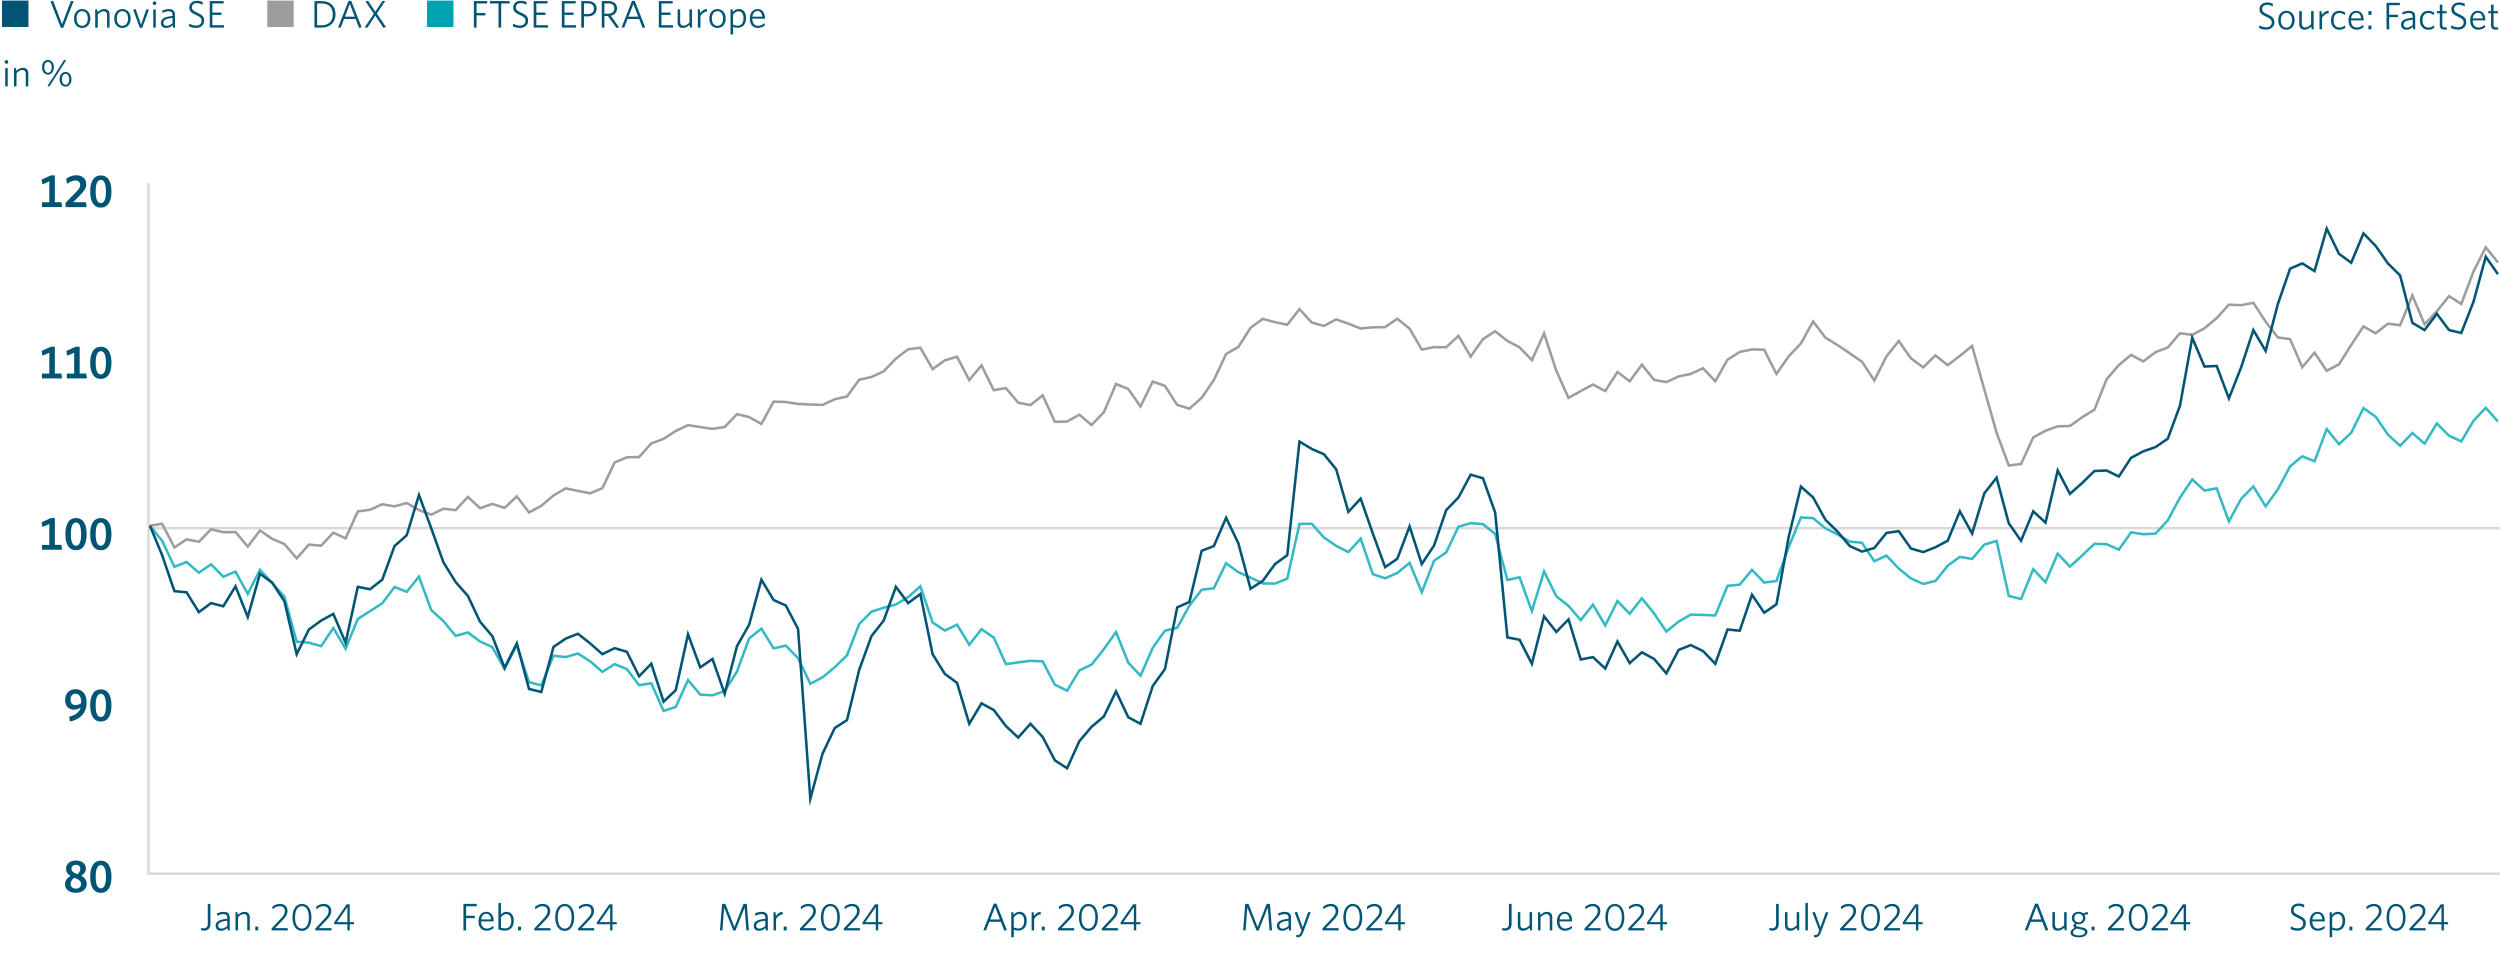 <?xml version="1.0" encoding="UTF-8"?>
<svg id="Ebene_2" data-name="Ebene 2" xmlns="http://www.w3.org/2000/svg" xmlns:xlink="http://www.w3.org/1999/xlink" viewBox="0 0 487.56 189.66">
  <defs>
    <clipPath id="clippath">
      <rect width="487.56" height="189.66" style="fill: none;"/>
    </clipPath>
  </defs>
  <g id="Aktienkurve_Q3_2024_EN">
    <g style="clip-path: url(#clippath);">
      <g>
        <path d="M12.33,5.42h-.47L9.84,.26l.52-.11,1.74,4.59L13.81,.21h.55l-2.03,5.21Z" style="fill: #005575;"/>
        <path d="M16.02,5.46c-.91,0-1.59-.68-1.59-1.85s.7-1.85,1.59-1.85,1.61,.68,1.61,1.85-.71,1.85-1.61,1.85Zm0-3.28c-.66,0-1.09,.54-1.09,1.43s.44,1.43,1.09,1.43,1.1-.54,1.1-1.43-.44-1.43-1.1-1.43Z" style="fill: #005575;"/>
        <path d="M20.88,5.38V2.94c0-.46-.21-.74-.66-.74-.38,0-.76,.23-1.15,.62v2.57h-.5V1.83h.38l.08,.53c.39-.35,.8-.6,1.28-.6,.71,0,1.06,.41,1.06,1.09v2.54h-.5Z" style="fill: #005575;"/>
        <path d="M23.87,5.46c-.91,0-1.59-.68-1.59-1.85s.7-1.85,1.59-1.85,1.61,.68,1.61,1.85-.71,1.85-1.61,1.85Zm0-3.28c-.66,0-1.09,.54-1.09,1.43s.44,1.43,1.09,1.43,1.1-.54,1.1-1.43-.44-1.43-1.1-1.43Z" style="fill: #005575;"/>
        <path d="M27.73,5.42h-.47l-1.29-3.54,.5-.09,1.04,3.02,1.02-2.97h.52l-1.31,3.58Z" style="fill: #005575;"/>
        <path d="M30.14,.99c-.2,0-.36-.17-.36-.36s.17-.36,.36-.36,.35,.17,.35,.36-.16,.36-.35,.36Zm-.25,4.4V1.83h.49v3.55h-.49Z" style="fill: #005575;"/>
        <path d="M33.76,5.38l-.08-.47c-.33,.31-.74,.55-1.25,.55-.62,0-1.06-.34-1.06-.97,0-.83,.68-1.22,2.28-1.38v-.23c0-.48-.29-.68-.74-.68-.42,0-.83,.13-1.22,.32l-.07-.44c.41-.18,.82-.31,1.32-.31,.79,0,1.19,.37,1.19,1.1v2.53h-.38Zm-.11-1.88c-1.4,.14-1.79,.48-1.79,.96,0,.38,.26,.58,.64,.58s.8-.21,1.15-.53v-1.01Z" style="fill: #005575;"/>
        <path d="M38.21,5.45c-.56,0-1.03-.14-1.37-.32l.08-.53c.31,.2,.8,.39,1.32,.39,.61,0,1.07-.35,1.07-.93,0-.51-.26-.77-1.04-1.11-.99-.44-1.35-.77-1.35-1.49,0-.78,.63-1.31,1.49-1.31,.49,0,.87,.11,1.14,.27l-.08,.52c-.29-.2-.65-.33-1.09-.33-.61,0-.95,.37-.95,.82s.25,.69,1.04,1.04c.96,.42,1.35,.79,1.35,1.55,0,.89-.7,1.43-1.61,1.43Z" style="fill: #005575;"/>
        <path d="M40.91,5.38V.21h2.7v.47h-2.19v1.76h1.73l.07,.47h-1.8v2h2.26v.47h-2.78Z" style="fill: #005575;"/>
      </g>
      <line x1="28.97" y1="103" x2="487.58" y2="103" style="fill: none; stroke: #dadada; stroke-width: .5px;"/>
      <line x1="28.72" y1="170.39" x2="487.58" y2="170.39" style="fill: none; stroke: #dadada; stroke-width: .5px;"/>
      <line x1="28.97" y1="35.7" x2="28.97" y2="170.3" style="fill: none; stroke: #dadada; stroke-width: .5px;"/>
      <rect x=".39" y=".11" width="5.16" height="5.16" style="fill: #005575;"/>
      <rect x="52.12" y=".11" width="5.16" height="5.16" style="fill: #9d9d9c;"/>
      <rect x="83.28" y=".11" width="5.16" height="5.16" style="fill: #00a2b0;"/>
      <g>
        <path d="M62.72,5.38h-1.39V.21h1.41c1.73,0,2.7,1.04,2.7,2.58s-1.05,2.6-2.72,2.6Zm.03-4.71h-.9V4.92h.9c1.31,0,2.15-.71,2.15-2.12s-.86-2.12-2.15-2.12Z" style="fill: #005575;"/>
        <path d="M67.97,.17h.53l2.03,5.15-.51,.11-.66-1.73h-2.26l-.64,1.67h-.53L67.97,.17Zm-.69,3.08h1.9l-.95-2.48-.95,2.48Z" style="fill: #005575;"/>
        <path d="M74.77,5.43l-1.58-2.38-1.53,2.33h-.57l1.82-2.7-1.64-2.42,.52-.11,1.41,2.14,1.37-2.1h.57l-1.65,2.46,1.8,2.65-.52,.11Z" style="fill: #005575;"/>
      </g>
      <g>
        <path d="M92.94,.68v1.85h1.67l.07,.47h-1.74v2.39h-.52V.21h2.6v.47h-2.08Z" style="fill: #005575;"/>
        <path d="M97.74,.68V5.38h-.52V.68h-1.67V.21h3.81l.07,.47h-1.7Z" style="fill: #005575;"/>
        <path d="M101.38,5.45c-.56,0-1.03-.14-1.37-.32l.08-.53c.31,.2,.8,.39,1.32,.39,.61,0,1.07-.35,1.07-.93,0-.51-.26-.77-1.04-1.11-.99-.44-1.35-.77-1.35-1.49,0-.78,.63-1.31,1.49-1.31,.49,0,.87,.11,1.14,.27l-.07,.52c-.29-.2-.65-.33-1.09-.33-.61,0-.95,.37-.95,.82s.25,.69,1.04,1.04c.96,.42,1.35,.79,1.35,1.55,0,.89-.7,1.43-1.61,1.43Z" style="fill: #005575;"/>
        <path d="M104.08,5.38V.21h2.7v.47h-2.18v1.76h1.73l.07,.47h-1.8v2h2.26v.47h-2.78Z" style="fill: #005575;"/>
        <path d="M109.57,5.38V.21h2.7v.47h-2.18v1.76h1.73l.07,.47h-1.8v2h2.26v.47h-2.78Z" style="fill: #005575;"/>
        <path d="M114.54,3.2h-.65v2.18h-.52V.21h1.28c1.06,0,1.7,.53,1.7,1.46,0,1.02-.76,1.54-1.82,1.54Zm.08-2.54h-.73V2.74h.67c.79,0,1.27-.35,1.27-1.07,0-.67-.42-1.01-1.21-1.01Z" style="fill: #005575;"/>
        <path d="M120.21,5.44l-1.65-2.31h-.68v2.26h-.52V.21h1.31c1.03,0,1.67,.53,1.67,1.43,0,.8-.53,1.28-1.21,1.43l1.62,2.27-.54,.11Zm-1.57-4.77h-.77V2.68h.68c.77,0,1.26-.37,1.26-1.02s-.4-1-1.17-1Z" style="fill: #005575;"/>
        <path d="M123.26,.17h.53l2.03,5.15-.51,.11-.66-1.73h-2.26l-.64,1.67h-.53L123.26,.17Zm-.69,3.08h1.9l-.95-2.48-.95,2.48Z" style="fill: #005575;"/>
        <path d="M128.49,5.38V.21h2.7v.47h-2.19v1.76h1.73l.07,.47h-1.8v2h2.26v.47h-2.78Z" style="fill: #005575;"/>
        <path d="M134.57,5.38l-.08-.53c-.39,.35-.8,.6-1.28,.6-.71,0-1.06-.41-1.06-1.09V1.83h.5v2.45c0,.46,.21,.73,.66,.73,.38,0,.76-.23,1.15-.61V1.83h.5v3.55h-.38Z" style="fill: #005575;"/>
        <path d="M136.6,3.16v2.23h-.5V1.83h.37l.11,.73c.26-.4,.68-.79,1.26-.8l.08,.47c-.59,.04-1.09,.46-1.33,.93Z" style="fill: #005575;"/>
        <path d="M139.92,5.46c-.91,0-1.59-.68-1.59-1.85s.7-1.85,1.59-1.85,1.61,.68,1.61,1.85-.71,1.85-1.61,1.85Zm0-3.28c-.66,0-1.09,.54-1.09,1.43s.44,1.43,1.09,1.43,1.1-.54,1.1-1.43-.44-1.43-1.1-1.43Z" style="fill: #005575;"/>
        <path d="M143.89,5.43c-.35,0-.67-.07-.92-.17v1.42l-.5,.08V1.83h.38l.08,.51c.28-.32,.63-.59,1.15-.59,.77,0,1.43,.56,1.43,1.75,0,1.3-.76,1.92-1.62,1.92Zm.14-3.23c-.42,0-.74,.25-1.07,.64v1.96c.28,.14,.54,.21,.91,.21,.64,0,1.13-.49,1.13-1.48,0-.86-.41-1.33-.98-1.33Z" style="fill: #005575;"/>
        <path d="M147.83,5.46c-.93,0-1.6-.63-1.6-1.85,0-1.14,.65-1.85,1.52-1.85,.96,0,1.44,.8,1.44,1.78v.1h-2.47c.01,.88,.42,1.39,1.13,1.39,.47,0,.89-.21,1.25-.53l.08,.45c-.35,.3-.81,.5-1.36,.5Zm-1.09-2.21h1.94c-.05-.64-.36-1.1-.94-1.1-.52,0-.91,.38-1.01,1.1Z" style="fill: #005575;"/>
      </g>
      <g>
        <path d="M441.94,5.78c-.55,0-1.03-.14-1.37-.32l.08-.53c.31,.2,.79,.39,1.32,.39,.61,0,1.07-.35,1.07-.93,0-.51-.25-.77-1.04-1.11-.99-.44-1.35-.77-1.35-1.49,0-.78,.63-1.31,1.49-1.31,.49,0,.87,.11,1.14,.27l-.07,.52c-.29-.2-.65-.33-1.09-.33-.61,0-.95,.37-.95,.82s.25,.69,1.04,1.04c.96,.42,1.35,.79,1.35,1.55,0,.89-.7,1.43-1.61,1.43Z" style="fill: #005575;"/>
        <path d="M445.9,5.8c-.91,0-1.59-.68-1.59-1.85s.7-1.85,1.59-1.85,1.61,.68,1.61,1.85-.71,1.85-1.61,1.85Zm0-3.28c-.66,0-1.09,.54-1.09,1.43s.44,1.43,1.09,1.43,1.1-.54,1.1-1.43-.44-1.43-1.1-1.43Z" style="fill: #005575;"/>
        <path d="M450.83,5.72l-.08-.53c-.39,.35-.8,.6-1.28,.6-.71,0-1.06-.41-1.06-1.09V2.17h.5v2.45c0,.46,.21,.73,.66,.73,.38,0,.76-.23,1.15-.61V2.17h.5v3.55h-.38Z" style="fill: #005575;"/>
        <path d="M452.86,3.49v2.23h-.5V2.17h.37l.11,.73c.26-.4,.68-.79,1.26-.8l.08,.47c-.59,.04-1.09,.46-1.33,.93Z" style="fill: #005575;"/>
        <path d="M456.2,5.8c-.91,0-1.61-.68-1.61-1.85s.72-1.85,1.64-1.85c.48,0,.86,.16,1.14,.36l-.08,.5c-.33-.28-.66-.43-1.07-.43-.65,0-1.12,.51-1.12,1.42s.48,1.42,1.15,1.42c.38,0,.73-.11,1.09-.42l.07,.46c-.33,.26-.71,.4-1.2,.4Z" style="fill: #005575;"/>
        <path d="M459.61,5.8c-.93,0-1.6-.63-1.6-1.85,0-1.14,.65-1.85,1.52-1.85,.96,0,1.44,.8,1.44,1.78v.1h-2.47c.01,.88,.42,1.39,1.13,1.39,.47,0,.89-.21,1.25-.53l.08,.45c-.35,.3-.81,.5-1.36,.5Zm-1.09-2.21h1.95c-.05-.64-.36-1.1-.94-1.1-.52,0-.91,.38-1.01,1.1Z" style="fill: #005575;"/>
        <path d="M461.9,2.91v-.74h.59v.74h-.59Zm0,2.82v-.74h.59v.74h-.59Z" style="fill: #005575;"/>
        <path d="M465.94,1.02v1.85h1.67l.08,.47h-1.74v2.39h-.52V.54h2.6v.47h-2.08Z" style="fill: #005575;"/>
        <path d="M470.65,5.72l-.08-.47c-.33,.31-.74,.55-1.25,.55-.62,0-1.06-.34-1.06-.97,0-.83,.67-1.22,2.28-1.38v-.23c0-.48-.29-.68-.74-.68-.42,0-.83,.13-1.22,.32l-.07-.44c.41-.18,.82-.31,1.32-.31,.79,0,1.19,.37,1.19,1.1v2.53h-.38Zm-.11-1.88c-1.4,.14-1.79,.48-1.79,.96,0,.38,.26,.58,.64,.58s.8-.21,1.15-.53v-1.01Z" style="fill: #005575;"/>
        <path d="M473.54,5.8c-.91,0-1.61-.68-1.61-1.85s.72-1.85,1.64-1.85c.48,0,.86,.16,1.14,.36l-.08,.5c-.33-.28-.66-.43-1.07-.43-.65,0-1.12,.51-1.12,1.42s.48,1.42,1.15,1.42c.38,0,.73-.11,1.09-.42l.07,.46c-.33,.26-.71,.4-1.2,.4Z" style="fill: #005575;"/>
        <path d="M476.74,5.78c-.56,0-.92-.22-.92-.87V2.59h-.55v-.42h.55V.94l.49-.08v1.31h.82l.07,.42h-.89v2.24c0,.36,.14,.52,.53,.52,.11,0,.25-.02,.33-.04l.07,.41c-.1,.03-.29,.06-.5,.06Z" style="fill: #005575;"/>
        <path d="M479.37,5.78c-.56,0-1.03-.14-1.37-.32l.08-.53c.32,.2,.8,.39,1.32,.39,.61,0,1.07-.35,1.07-.93,0-.51-.26-.77-1.04-1.11-.99-.44-1.35-.77-1.35-1.49,0-.78,.63-1.31,1.49-1.31,.49,0,.87,.11,1.14,.27l-.08,.52c-.29-.2-.65-.33-1.09-.33-.61,0-.95,.37-.95,.82s.25,.69,1.04,1.04c.96,.42,1.35,.79,1.35,1.55,0,.89-.7,1.43-1.61,1.43Z" style="fill: #005575;"/>
        <path d="M483.34,5.8c-.93,0-1.6-.63-1.6-1.85,0-1.14,.65-1.85,1.52-1.85,.96,0,1.44,.8,1.44,1.78v.1h-2.47c.01,.88,.42,1.39,1.13,1.39,.47,0,.89-.21,1.25-.53l.08,.45c-.35,.3-.81,.5-1.36,.5Zm-1.09-2.21h1.94c-.04-.64-.36-1.1-.94-1.1-.52,0-.91,.38-1.01,1.1Z" style="fill: #005575;"/>
        <path d="M486.73,5.78c-.56,0-.92-.22-.92-.87V2.59h-.55v-.42h.55V.94l.49-.08v1.31h.82l.07,.42h-.89v2.24c0,.36,.14,.52,.53,.52,.11,0,.25-.02,.33-.04l.08,.41c-.11,.03-.29,.06-.5,.06Z" style="fill: #005575;"/>
      </g>
      <g>
        <path d="M1.27,12.44c-.2,0-.36-.17-.36-.36s.17-.36,.36-.36,.35,.17,.35,.36-.16,.36-.35,.36Zm-.25,4.4v-3.55h.49v3.55h-.49Z" style="fill: #005575;"/>
        <path d="M5.03,16.84v-2.45c0-.46-.21-.74-.66-.74-.38,0-.76,.23-1.15,.62v2.57h-.5v-3.55h.38l.08,.53c.39-.35,.8-.6,1.28-.6,.71,0,1.06,.41,1.06,1.09v2.54h-.5Z" style="fill: #005575;"/>
        <path d="M9.35,14.55c-.66,0-1.16-.54-1.16-1.43s.5-1.43,1.16-1.43,1.16,.55,1.16,1.43-.5,1.43-1.16,1.43Zm0-2.49c-.47,0-.71,.46-.71,1.06s.26,1.07,.73,1.07,.71-.47,.71-1.07-.26-1.06-.72-1.06Zm-.1,4.72l1.63-2.54,1.61-2.55,.39,.1-1.63,2.54-1.61,2.54-.38-.1Zm3.53,.11c-.65,0-1.16-.55-1.16-1.43s.5-1.43,1.16-1.43,1.16,.55,1.16,1.43-.51,1.43-1.16,1.43Zm0-2.49c-.47,0-.71,.47-.71,1.07s.26,1.06,.72,1.06,.71-.46,.71-1.06-.25-1.07-.71-1.07Z" style="fill: #005575;"/>
      </g>
      <g>
        <g>
          <g>
            <path d="M14.81,174.12c-1.37,0-2.13-.74-2.13-1.67,0-.67,.39-1.21,1.07-1.63-.58-.34-.88-.79-.88-1.39,0-.95,.78-1.61,1.95-1.61s1.93,.64,1.93,1.56c0,.67-.42,1.11-.92,1.43,.74,.39,1.09,.9,1.09,1.59,0,.97-.81,1.71-2.12,1.71Zm-.3-2.95c-.49,.34-.74,.76-.74,1.2,0,.59,.45,.94,1.04,.94s1-.35,1-.87c0-.55-.31-.86-1.31-1.26Zm.56-.67c.38-.29,.59-.63,.59-1.04,0-.5-.33-.8-.86-.8s-.86,.31-.86,.76,.28,.73,1.13,1.08Z" style="fill: #005575;"/>
            <path d="M19.66,174.13c-1.35,0-2.07-1.12-2.07-3.14s.73-3.14,2.07-3.14,2.08,1.12,2.08,3.14-.74,3.14-2.08,3.14Zm-1-3.14c0,1.55,.36,2.26,1,2.26s1-.71,1-2.26-.36-2.27-1-2.27-1,.73-1,2.27Z" style="fill: #005575;"/>
          </g>
          <g>
            <path d="M15.74,137.99c-.38,.25-.84,.41-1.32,.41-1.06,0-1.72-.71-1.72-1.9,0-1.31,.86-2.09,2.05-2.09,1.27,0,2.14,.9,2.14,2.58,0,2.06-1.25,3.32-3.26,3.74l-.14-.96c1.03-.22,1.95-.77,2.24-1.77Zm-1-2.72c-.58,0-.98,.43-.98,1.16,0,.68,.35,1.08,.95,1.08,.44,0,.82-.17,1.13-.42v-.14c0-.98-.4-1.67-1.1-1.67Z" style="fill: #005575;"/>
            <path d="M19.66,140.72c-1.35,0-2.07-1.12-2.07-3.14s.73-3.14,2.07-3.14,2.08,1.12,2.08,3.14-.74,3.14-2.08,3.14Zm-1-3.14c0,1.55,.36,2.26,1,2.26s1-.71,1-2.26-.36-2.27-1-2.27-1,.73-1,2.27Z" style="fill: #005575;"/>
          </g>
          <g>
            <path d="M8.18,107.22v-.95h1.44v-4.07l-1.36,.58-.14-.94,1.79-.81h.79v5.23h1.27l.15,.95h-3.94Z" style="fill: #005575;"/>
            <path d="M14.82,107.31c-1.35,0-2.07-1.12-2.07-3.14s.73-3.14,2.07-3.14,2.08,1.12,2.08,3.14-.74,3.14-2.08,3.14Zm-1-3.14c0,1.55,.36,2.26,1,2.26s1-.71,1-2.26-.36-2.27-1-2.27-1,.73-1,2.27Z" style="fill: #005575;"/>
            <path d="M19.66,107.31c-1.35,0-2.07-1.12-2.07-3.14s.73-3.14,2.07-3.14,2.08,1.12,2.08,3.14-.74,3.14-2.08,3.14Zm-1-3.14c0,1.55,.36,2.26,1,2.26s1-.71,1-2.26-.36-2.27-1-2.27-1,.73-1,2.27Z" style="fill: #005575;"/>
          </g>
          <g>
            <path d="M8.18,73.81v-.95h1.44v-4.07l-1.36,.58-.14-.94,1.79-.81h.79v5.23h1.27l.15,.95h-3.94Z" style="fill: #005575;"/>
            <path d="M13.02,73.81v-.95h1.44v-4.07l-1.36,.58-.14-.94,1.79-.81h.79v5.23h1.27l.15,.95h-3.94Z" style="fill: #005575;"/>
            <path d="M19.66,73.9c-1.35,0-2.07-1.12-2.07-3.14s.73-3.14,2.07-3.14,2.08,1.12,2.08,3.14-.74,3.14-2.08,3.14Zm-1-3.14c0,1.55,.36,2.26,1,2.26s1-.71,1-2.26-.36-2.27-1-2.27-1,.73-1,2.27Z" style="fill: #005575;"/>
          </g>
          <g>
            <path d="M8.18,40.4v-.95h1.44v-4.07l-1.36,.58-.14-.94,1.79-.81h.79v5.23h1.27l.15,.95h-3.94Z" style="fill: #005575;"/>
            <path d="M12.79,40.4v-.86l2.15-2.2c.5-.51,.69-.85,.69-1.28,0-.56-.37-.86-.94-.86-.54,0-1.17,.32-1.62,.67l-.15-1.02c.49-.37,1.2-.67,1.96-.67,1.25,0,1.94,.75,1.94,1.75,0,.76-.36,1.27-1.1,2.02l-1.46,1.49h2.49l.15,.95h-4.1Z" style="fill: #005575;"/>
            <path d="M19.66,40.49c-1.35,0-2.07-1.12-2.07-3.14s.73-3.14,2.07-3.14,2.08,1.12,2.08,3.14-.74,3.14-2.08,3.14Zm-1-3.14c0,1.55,.36,2.26,1,2.26s1-.71,1-2.26-.36-2.27-1-2.27-1,.73-1,2.27Z" style="fill: #005575;"/>
          </g>
        </g>
        <g>
          <polygon points="29.24 102.52 31.62 105.46 34.01 110.54 36.39 109.61 38.78 111.68 41.16 110.07 43.55 112.48 45.93 111.48 48.32 115.82 50.7 111.11 53.09 113.71 55.47 116.39 57.86 125.14 60.24 125.34 62.63 126.01 65.01 122.47 67.4 126.51 69.78 120.7 72.17 119.19 74.55 117.66 76.94 114.48 79.32 115.42 81.71 112.45 84.09 118.96 86.48 121.13 88.86 124.01 91.25 123.34 93.63 125.11 96.02 126.21 98.4 130.45 100.79 125.78 103.17 133.03 105.56 133.66 107.94 127.88 110.33 128.15 112.71 127.45 115.1 128.98 117.48 131.02 119.87 129.52 122.25 130.49 124.64 133.63 127.02 133.26 129.41 138.64 131.79 137.87 134.18 132.63 136.56 135.47 138.95 135.6 141.33 134.76 143.72 130.99 146.1 124.51 148.49 122.6 150.87 126.44 153.26 125.91 155.64 128.35 158.03 133.36 160.41 132.09 162.8 130.12 165.18 127.81 167.57 121.7 169.95 119.29 172.34 118.53 174.72 117.89 177.11 116.45 179.49 114.35 181.88 121.4 184.26 122.97 186.65 121.83 189.03 125.74 191.42 122.7 193.8 124.34 196.19 129.52 198.57 129.18 200.96 128.88 203.34 128.98 205.73 133.53 208.11 134.7 210.5 130.75 212.88 129.62 215.27 126.61 217.65 123.27 220.04 129.22 222.42 131.79 224.81 126.34 227.19 123 229.58 122.44 231.96 118.12 234.35 115.02 236.73 114.72 239.12 109.84 241.5 111.58 243.89 112.65 246.27 113.78 248.66 113.81 251.05 112.85 253.43 102.19 255.82 102.15 258.2 104.83 260.59 106.46 262.97 107.67 265.36 105.06 267.74 111.98 270.13 112.78 272.51 111.74 274.9 109.77 277.28 115.49 279.67 109.37 282.05 107.73 284.44 102.72 286.82 102.02 289.21 102.22 291.59 104.13 293.98 113.11 296.36 112.58 298.75 119.19 301.13 111.44 303.52 116.29 305.9 118.16 308.29 120.93 310.67 117.92 313.06 121.97 315.44 117.22 317.83 119.7 320.21 116.69 322.6 119.66 324.98 123.17 327.37 121.23 329.75 119.86 332.14 119.93 334.52 120.03 336.91 114.25 339.29 114.02 341.68 111.14 344.06 113.61 346.45 113.31 348.83 106.73 351.22 100.92 353.6 101.05 355.99 103.02 358.37 104.23 360.76 105.63 363.14 105.86 365.53 109.44 367.91 108.37 370.3 110.87 372.68 112.81 375.07 113.88 377.45 113.31 379.84 110.34 382.22 108.6 384.61 109 386.99 106.2 389.38 105.5 391.76 116.22 394.15 116.82 396.53 111.01 398.92 113.55 401.3 107.97 403.69 110.51 406.07 108.34 408.46 106.06 410.84 106.13 413.23 107.2 415.61 103.82 418 104.19 420.38 104.06 422.77 101.49 425.15 97.04 427.54 93.5 429.92 95.67 432.31 95.24 434.69 101.69 437.08 97.28 439.46 94.87 441.85 98.75 444.23 95.44 446.62 90.96 449 88.99 451.39 89.96 453.77 83.68 456.16 86.62 458.54 84.41 460.93 79.6 463.31 81.27 465.7 84.75 468.08 86.95 470.47 84.45 472.85 86.52 475.24 82.58 477.62 84.98 480.01 86.08 482.39 82.07 484.78 79.53 487.16 82.21 487.16 82.21 484.78 79.53 482.39 82.07 480.01 86.08 477.62 84.98 475.24 82.58 472.85 86.52 470.47 84.45 468.08 86.95 465.7 84.75 463.31 81.27 460.93 79.6 458.54 84.41 456.16 86.62 453.77 83.68 451.39 89.96 449 88.99 446.62 90.96 444.23 95.44 441.85 98.75 439.46 94.87 437.08 97.28 434.69 101.69 432.31 95.24 429.92 95.67 427.54 93.5 425.15 97.04 422.77 101.49 420.38 104.06 418 104.19 415.61 103.82 413.23 107.2 410.84 106.13 408.46 106.06 406.07 108.34 403.69 110.51 401.3 107.97 398.92 113.55 396.53 111.01 394.15 116.82 391.76 116.22 389.38 105.5 386.99 106.2 384.61 109 382.22 108.6 379.84 110.34 377.45 113.31 375.07 113.88 372.68 112.81 370.3 110.87 367.91 108.37 365.53 109.44 363.14 105.86 360.76 105.63 358.37 104.23 355.99 103.02 353.6 101.05 351.22 100.92 348.83 106.73 346.45 113.31 344.06 113.61 341.68 111.14 339.29 114.02 336.91 114.25 334.52 120.03 332.14 119.93 329.75 119.86 327.37 121.23 324.98 123.17 322.6 119.66 320.21 116.69 317.83 119.7 315.44 117.22 313.06 121.97 310.67 117.92 308.29 120.93 305.9 118.16 303.52 116.29 301.13 111.44 298.75 119.19 296.36 112.58 293.98 113.11 291.59 104.13 289.21 102.22 286.82 102.02 284.44 102.72 282.05 107.73 279.67 109.37 277.28 115.49 274.9 109.77 272.51 111.74 270.13 112.78 267.74 111.98 265.36 105.06 262.97 107.67 260.59 106.46 258.2 104.83 255.82 102.15 253.43 102.19 251.05 112.85 248.66 113.81 246.27 113.78 243.89 112.65 241.5 111.58 239.12 109.84 236.73 114.72 234.35 115.02 231.96 118.12 229.58 122.44 227.19 123 224.81 126.34 222.42 131.79 220.04 129.22 217.65 123.27 215.27 126.61 212.88 129.62 210.5 130.75 208.11 134.7 205.73 133.53 203.34 128.98 200.96 128.88 198.57 129.18 196.19 129.52 193.8 124.34 191.42 122.7 189.03 125.74 186.65 121.83 184.26 122.97 181.88 121.4 179.49 114.35 177.11 116.45 174.72 117.89 172.34 118.53 169.95 119.29 167.57 121.7 165.18 127.81 162.8 130.12 160.41 132.09 158.03 133.36 155.64 128.35 153.26 125.91 150.87 126.44 148.49 122.6 146.1 124.51 143.72 130.99 141.33 134.76 138.95 135.6 136.56 135.47 134.18 132.63 131.79 137.87 129.41 138.64 127.02 133.26 124.64 133.63 122.25 130.49 119.87 129.52 117.48 131.02 115.1 128.98 112.71 127.45 110.33 128.15 107.94 127.88 105.56 133.66 103.17 133.03 100.79 125.78 98.4 130.45 96.02 126.21 93.63 125.11 91.25 123.34 88.86 124.01 86.48 121.13 84.09 118.96 81.71 112.45 79.32 115.42 76.94 114.48 74.55 117.66 72.17 119.19 69.78 120.7 67.4 126.51 65.01 122.47 62.63 126.01 60.24 125.34 57.86 125.14 55.47 116.39 53.09 113.71 50.7 111.11 48.32 115.82 45.93 111.48 43.55 112.48 41.16 110.07 38.78 111.68 36.39 109.61 34.01 110.54 31.62 105.46 29.24 102.52 29.24 102.52" style="fill: gray; stroke: #35b9c5; stroke-miterlimit: 10; stroke-width: .5px;"/>
          <polygon points="29.24 102.52 31.62 102.15 34.01 106.77 36.39 105.19 38.78 105.66 41.16 103.22 43.55 103.79 45.93 103.76 48.32 106.6 50.7 103.46 53.09 105.09 55.47 106.1 57.86 108.9 60.24 106.2 62.63 106.43 65.01 103.89 67.4 104.99 69.78 99.75 72.17 99.41 74.55 98.35 76.94 98.75 79.32 98.11 81.71 99.48 84.09 100.38 86.48 99.21 88.86 99.48 91.25 96.91 93.63 99.11 96.02 98.28 98.4 99.05 100.79 96.81 103.17 99.95 105.56 98.65 107.94 96.64 110.33 95.24 112.71 95.74 115.1 96.21 117.48 95.2 119.87 90.19 122.25 89.19 124.64 89.12 127.02 86.48 129.41 85.58 131.79 84.05 134.18 82.91 136.56 83.28 138.95 83.64 141.33 83.28 143.72 80.77 146.1 81.34 148.49 82.68 150.87 78.33 153.26 78.4 155.64 78.77 158.03 78.9 160.41 78.97 162.8 77.86 165.18 77.33 167.57 74.06 169.95 73.52 172.34 72.42 174.72 69.95 177.11 68.11 179.49 67.81 181.88 71.98 184.26 70.28 186.65 69.58 189.03 74.12 191.42 71.25 193.8 76.09 196.19 75.69 198.57 78.53 200.96 79 203.34 77.1 205.73 82.27 208.11 82.21 210.5 80.87 212.88 82.88 215.27 80.4 217.65 74.89 220.04 75.86 222.42 79.27 224.81 74.42 227.19 75.26 229.58 78.97 231.96 79.7 234.35 77.6 236.73 74.12 239.12 69.04 241.5 67.67 243.89 63.93 246.27 62.19 248.66 62.83 251.05 63.33 253.43 60.29 255.82 62.9 258.2 63.56 260.59 62.29 262.97 63.13 265.36 64.07 267.74 63.83 270.13 63.8 272.51 62.16 274.9 64.1 277.28 68.17 279.67 67.71 282.05 67.71 284.44 65.5 286.82 69.54 289.21 66.14 291.59 64.6 293.98 66.5 296.36 67.74 298.75 70.25 301.13 65.03 303.52 72.32 305.9 77.6 308.29 76.26 310.67 74.99 313.06 76.26 315.44 72.55 317.83 74.36 320.21 71.12 322.6 74.09 324.98 74.52 327.37 73.42 329.75 72.92 332.14 71.82 334.52 74.36 336.91 70.15 339.29 68.64 341.68 68.14 344.06 68.21 346.45 72.92 348.83 69.51 351.22 66.97 353.6 62.7 355.99 65.84 358.37 67.31 360.76 68.91 363.14 70.55 365.53 74.19 367.91 69.51 370.3 66.5 372.68 69.88 375.07 71.65 377.45 69.31 379.84 71.22 382.22 69.41 384.61 67.47 386.99 75.96 389.38 84.38 391.76 90.79 394.15 90.49 396.53 85.31 398.92 84.01 401.3 83.14 403.69 83.08 406.07 81.37 408.46 79.9 410.84 73.96 413.23 71.18 415.61 69.21 418 70.48 420.38 68.68 422.77 67.77 425.15 65 427.54 65.3 429.92 64.03 432.31 62.03 434.69 59.42 437.08 59.52 439.46 59.05 441.85 62.73 444.23 65.8 446.62 66.14 449 71.62 451.39 68.78 453.77 72.32 456.16 71.05 458.54 67.27 460.93 63.66 463.31 65 465.7 63.13 468.08 63.43 470.47 57.62 472.85 63.26 475.24 60.72 477.62 57.75 480.01 59.29 482.39 52.94 484.78 48.23 487.16 51.2 487.16 51.2 484.78 48.23 482.39 52.94 480.01 59.29 477.62 57.75 475.24 60.72 472.85 63.26 470.47 57.62 468.08 63.43 465.7 63.13 463.31 65 460.93 63.66 458.54 67.27 456.16 71.05 453.77 72.32 451.39 68.78 449 71.62 446.62 66.14 444.23 65.8 441.85 62.73 439.46 59.05 437.08 59.52 434.69 59.42 432.31 62.03 429.92 64.03 427.54 65.3 425.15 65 422.77 67.77 420.38 68.68 418 70.48 415.61 69.21 413.23 71.18 410.84 73.96 408.46 79.9 406.07 81.37 403.69 83.08 401.3 83.14 398.92 84.01 396.53 85.31 394.15 90.49 391.76 90.79 389.38 84.38 386.99 75.96 384.61 67.47 382.22 69.41 379.84 71.22 377.45 69.31 375.07 71.65 372.68 69.88 370.3 66.5 367.91 69.51 365.53 74.19 363.14 70.55 360.76 68.91 358.37 67.31 355.99 65.84 353.6 62.7 351.22 66.97 348.83 69.51 346.45 72.92 344.06 68.21 341.68 68.14 339.29 68.64 336.91 70.15 334.52 74.36 332.14 71.82 329.75 72.92 327.37 73.42 324.98 74.52 322.6 74.09 320.21 71.12 317.83 74.36 315.44 72.55 313.06 76.26 310.67 74.99 308.29 76.26 305.9 77.6 303.52 72.32 301.13 65.03 298.75 70.25 296.36 67.74 293.98 66.5 291.59 64.6 289.21 66.14 286.82 69.54 284.44 65.5 282.05 67.71 279.67 67.71 277.28 68.17 274.9 64.1 272.51 62.16 270.13 63.8 267.74 63.83 265.36 64.07 262.97 63.13 260.59 62.29 258.2 63.56 255.82 62.9 253.43 60.29 251.05 63.33 248.66 62.83 246.27 62.19 243.89 63.93 241.5 67.67 239.12 69.04 236.73 74.12 234.35 77.6 231.96 79.7 229.58 78.97 227.19 75.26 224.81 74.42 222.42 79.27 220.04 75.86 217.65 74.89 215.27 80.4 212.88 82.88 210.5 80.87 208.11 82.21 205.73 82.27 203.34 77.1 200.96 79 198.57 78.53 196.19 75.69 193.8 76.09 191.42 71.25 189.03 74.12 186.65 69.58 184.26 70.28 181.88 71.98 179.49 67.81 177.11 68.11 174.72 69.95 172.34 72.42 169.95 73.52 167.57 74.06 165.18 77.33 162.8 77.86 160.41 78.97 158.03 78.9 155.64 78.77 153.26 78.4 150.87 78.33 148.49 82.68 146.1 81.34 143.72 80.77 141.33 83.28 138.95 83.64 136.56 83.28 134.18 82.91 131.79 84.05 129.41 85.58 127.02 86.48 124.64 89.12 122.25 89.19 119.87 90.19 117.48 95.2 115.1 96.21 112.71 95.74 110.33 95.24 107.94 96.64 105.56 98.65 103.17 99.95 100.79 96.81 98.4 99.05 96.02 98.28 93.63 99.11 91.25 96.91 88.86 99.48 86.48 99.21 84.09 100.38 81.71 99.48 79.32 98.11 76.94 98.75 74.55 98.35 72.17 99.41 69.78 99.75 67.4 104.99 65.01 103.89 62.63 106.43 60.24 106.2 57.86 108.9 55.47 106.1 53.09 105.09 50.7 103.46 48.32 106.6 45.93 103.76 43.55 103.79 41.16 103.22 38.78 105.66 36.39 105.19 34.01 106.77 31.62 102.15 29.24 102.52 29.24 102.52" style="fill: #dfdfdf; stroke: #9d9d9c; stroke-miterlimit: 10; stroke-width: .5px;"/>
          <polygon points="29.24 102.52 31.62 108.27 34.01 115.28 36.39 115.52 38.78 119.39 41.16 117.62 43.55 118.23 45.93 114.35 48.32 120.33 50.7 111.88 53.09 113.65 55.47 117.26 57.86 127.58 60.24 122.77 62.63 121.03 65.01 119.73 67.4 125.34 69.78 114.45 72.17 114.92 74.55 113.05 76.94 106.5 79.32 104.39 81.71 96.54 84.09 102.99 86.48 109.67 88.86 113.51 91.25 116.22 93.63 121.27 96.02 124.07 98.4 130.25 100.79 125.48 103.17 134.36 105.56 134.96 107.94 126.18 110.33 124.54 112.71 123.6 115.1 125.48 117.48 127.58 119.87 126.41 122.25 127.11 124.64 131.89 127.02 129.45 129.41 136.84 131.79 134.6 134.18 123.7 136.56 130.15 138.95 128.52 141.33 135.3 143.72 126.04 146.1 121.83 148.49 113.05 150.87 117.02 153.26 118.09 155.64 122.67 158.03 155.78 160.41 146.99 162.8 141.98 165.18 140.44 167.57 130.62 169.95 124.07 172.34 121.03 174.72 114.45 177.11 117.62 179.49 115.85 181.88 127.58 184.26 131.42 186.65 133.19 189.03 141.15 191.42 137.17 193.8 138.47 196.19 141.61 198.57 143.85 200.96 141.15 203.34 143.72 205.73 148.3 208.11 149.83 210.5 144.55 212.88 141.75 215.27 139.74 217.65 134.83 220.04 139.88 222.42 141.15 224.81 133.79 227.19 130.49 229.58 118.46 231.96 117.39 234.35 107.43 236.73 106.5 239.12 100.98 241.5 105.93 243.89 114.82 246.27 113.28 248.66 110.01 251.05 108.27 253.43 86.12 255.82 87.55 258.2 88.59 260.59 91.53 262.97 99.82 265.36 97.24 267.74 104.06 270.13 110.61 272.51 108.97 274.9 102.66 277.28 110.01 279.67 106.4 282.05 99.48 284.44 97.01 286.82 92.57 289.21 93.27 291.59 99.95 293.98 124.31 296.36 124.77 298.75 129.45 301.13 120.2 303.52 123.24 305.9 120.8 308.29 128.62 310.67 128.15 313.06 130.39 315.44 125.11 317.83 129.32 320.21 127.21 322.6 128.52 324.98 131.32 327.37 126.75 329.75 125.81 332.14 126.98 334.52 129.45 336.91 122.77 339.29 123 341.68 115.99 344.06 119.49 346.45 117.86 348.83 104.76 351.22 94.9 353.6 97.01 355.99 101.35 358.37 103.69 360.76 106.5 363.14 107.57 365.53 106.87 367.91 103.93 370.3 103.59 372.68 106.97 375.07 107.67 377.45 106.73 379.84 105.46 382.22 99.72 384.61 104.06 386.99 96.21 389.38 93.17 391.76 102.05 394.15 105.46 396.53 99.72 398.92 101.92 401.3 91.76 403.69 96.31 406.07 94.2 408.46 91.86 410.84 91.76 413.23 92.93 415.61 89.29 418 88.02 420.38 87.19 422.77 85.55 425.15 79.1 427.54 65.87 429.92 71.48 432.31 71.38 434.69 77.7 437.08 71.62 439.46 64.37 441.85 68.44 444.23 59.32 446.62 52.4 449 51.37 451.39 52.87 453.77 44.59 456.16 49.5 458.54 51.24 460.93 45.52 463.31 47.96 465.7 51.37 468.08 53.71 470.47 62.96 472.85 64.37 475.24 61.19 477.62 64.37 480.01 64.93 482.39 58.85 484.78 50.07 487.16 53.47 487.16 53.47 484.78 50.07 482.39 58.85 480.01 64.93 477.62 64.37 475.24 61.19 472.85 64.37 470.47 62.96 468.08 53.71 465.7 51.37 463.31 47.96 460.93 45.52 458.54 51.24 456.16 49.5 453.77 44.59 451.39 52.87 449 51.37 446.62 52.4 444.23 59.32 441.85 68.44 439.46 64.37 437.08 71.62 434.69 77.7 432.31 71.38 429.92 71.48 427.54 65.87 425.15 79.1 422.77 85.55 420.38 87.19 418 88.02 415.61 89.29 413.23 92.93 410.84 91.76 408.46 91.86 406.07 94.2 403.69 96.31 401.3 91.76 398.92 101.92 396.53 99.72 394.15 105.46 391.76 102.05 389.38 93.17 386.99 96.21 384.61 104.06 382.22 99.72 379.84 105.46 377.45 106.73 375.07 107.67 372.68 106.97 370.3 103.59 367.91 103.93 365.53 106.87 363.14 107.57 360.76 106.5 358.37 103.69 355.99 101.35 353.6 97.01 351.22 94.9 348.83 104.76 346.45 117.86 344.06 119.49 341.68 115.99 339.29 123 336.91 122.77 334.52 129.45 332.14 126.98 329.75 125.81 327.37 126.75 324.98 131.32 322.6 128.52 320.21 127.21 317.83 129.32 315.44 125.11 313.06 130.39 310.67 128.15 308.29 128.62 305.9 120.8 303.52 123.24 301.13 120.2 298.75 129.45 296.36 124.77 293.98 124.31 291.59 99.95 289.21 93.27 286.82 92.57 284.44 97.01 282.05 99.48 279.67 106.4 277.28 110.01 274.9 102.66 272.51 108.97 270.13 110.61 267.74 104.06 265.36 97.24 262.97 99.82 260.59 91.53 258.2 88.59 255.82 87.55 253.43 86.12 251.05 108.27 248.66 110.01 246.27 113.28 243.89 114.82 241.5 105.93 239.12 100.98 236.73 106.5 234.35 107.43 231.96 117.39 229.58 118.46 227.19 130.49 224.81 133.79 222.42 141.15 220.04 139.88 217.65 134.83 215.27 139.74 212.88 141.75 210.5 144.55 208.11 149.83 205.73 148.3 203.34 143.72 200.96 141.15 198.57 143.85 196.19 141.61 193.8 138.47 191.42 137.17 189.03 141.15 186.65 133.19 184.26 131.42 181.88 127.58 179.49 115.85 177.11 117.62 174.72 114.45 172.34 121.03 169.95 124.07 167.57 130.62 165.18 140.44 162.8 141.98 160.41 146.99 158.03 155.78 155.64 122.67 153.26 118.09 150.87 117.02 148.49 113.05 146.1 121.83 143.72 126.04 141.33 135.3 138.95 128.52 136.56 130.15 134.18 123.7 131.79 134.6 129.41 136.84 127.02 129.45 124.64 131.89 122.25 127.11 119.87 126.41 117.48 127.58 115.1 125.48 112.71 123.6 110.33 124.54 107.94 126.18 105.56 134.96 103.17 134.36 100.79 125.48 98.4 130.25 96.02 124.07 93.63 121.27 91.25 116.22 88.86 113.51 86.48 109.67 84.09 102.99 81.71 96.54 79.32 104.39 76.94 106.5 74.55 113.05 72.17 114.92 69.78 114.45 67.4 125.34 65.01 119.73 62.63 121.03 60.24 122.77 57.86 127.58 55.47 117.26 53.09 113.65 50.7 111.88 48.32 120.33 45.93 114.35 43.55 118.23 41.16 117.62 38.78 119.39 36.39 115.52 34.01 115.28 31.62 108.27 29.24 102.52 29.24 102.52" style="stroke: #005575; stroke-miterlimit: 10; stroke-width: .5px;"/>
        </g>
      </g>
      <g>
        <path d="M39.71,181.49c-.16,0-.33-.02-.46-.04l-.08-.48c.16,.04,.34,.08,.54,.08,.51,0,.81-.28,.81-.86v-3.91h.52v3.92c0,.89-.55,1.31-1.33,1.31Z" style="fill: #005575;"/>
        <path d="M44.43,181.45l-.08-.47c-.33,.31-.74,.55-1.25,.55-.61,0-1.05-.34-1.05-.97,0-.83,.67-1.22,2.27-1.38v-.23c0-.48-.28-.68-.73-.68-.42,0-.83,.13-1.22,.31l-.07-.44c.41-.18,.81-.31,1.32-.31,.79,0,1.19,.37,1.19,1.1v2.53h-.37Zm-.11-1.88c-1.39,.14-1.78,.48-1.78,.96,0,.38,.26,.58,.64,.58s.8-.21,1.14-.53v-1.01Z" style="fill: #005575;"/>
        <path d="M48.22,181.45v-2.45c0-.46-.21-.74-.66-.74-.37,0-.76,.23-1.14,.62v2.57h-.49v-3.55h.38l.08,.53c.39-.35,.79-.6,1.27-.6,.7,0,1.05,.41,1.05,1.09v2.54h-.49Z" style="fill: #005575;"/>
        <path d="M49.79,181.45v-.74h.58v.74h-.58Z" style="fill: #005575;"/>
        <path d="M52.96,181.45v-.37l1.86-1.99c.54-.58,.73-.93,.73-1.4,0-.61-.37-.96-1-.96-.52,0-.98,.26-1.38,.61l-.07-.5c.37-.32,.86-.56,1.48-.56,.93,0,1.49,.55,1.49,1.38,0,.62-.25,1.06-.87,1.71l-1.56,1.64h2.44l.07,.44h-3.19Z" style="fill: #005575;"/>
        <path d="M58.89,181.55c-1.14,0-1.85-1.02-1.85-2.63s.72-2.64,1.85-2.64,1.85,1.02,1.85,2.63-.72,2.64-1.85,2.64Zm0-4.83c-.87,0-1.35,.86-1.35,2.19s.48,2.19,1.35,2.19,1.35-.86,1.35-2.19-.48-2.19-1.35-2.19Z" style="fill: #005575;"/>
        <path d="M61.5,181.45v-.37l1.86-1.99c.54-.58,.73-.93,.73-1.4,0-.61-.37-.96-1-.96-.52,0-.98,.26-1.38,.61l-.07-.5c.37-.32,.86-.56,1.48-.56,.93,0,1.49,.55,1.49,1.38,0,.62-.25,1.06-.87,1.71l-1.56,1.64h2.44l.07,.44h-3.19Z" style="fill: #005575;"/>
        <path d="M68.21,180.25v1.2h-.46v-1.2h-2.59v-.35l2.44-3.54h.61v3.48h.83v.41h-.83Zm-.46-3.35l-2.04,2.94h2.04v-2.94Z" style="fill: #005575;"/>
      </g>
      <g>
        <path d="M90.9,176.74v1.85h1.66l.07,.47h-1.73v2.4h-.52v-5.18h2.59v.47h-2.07Z" style="fill: #005575;"/>
        <path d="M94.91,181.52c-.93,0-1.59-.63-1.59-1.85,0-1.14,.64-1.85,1.52-1.85,.96,0,1.44,.8,1.44,1.78v.1h-2.46c.01,.88,.42,1.39,1.13,1.39,.47,0,.88-.21,1.25-.53l.07,.45c-.35,.3-.81,.5-1.35,.5Zm-1.08-2.21h1.94c-.04-.64-.36-1.1-.93-1.1-.52,0-.9,.38-1,1.1Z" style="fill: #005575;"/>
        <path d="M98.49,181.49c-.49,0-.89-.1-1.29-.23v-5.11l.49-.09v2.3c.25-.28,.6-.54,1.09-.54,.77,0,1.42,.56,1.42,1.75,0,1.3-.74,1.92-1.72,1.92Zm.25-3.23c-.4,0-.73,.25-1.04,.62v2.04c.22,.09,.46,.14,.81,.14,.7,0,1.2-.46,1.2-1.47,0-.86-.41-1.33-.97-1.33Z" style="fill: #005575;"/>
        <path d="M101.03,181.45v-.74h.58v.74h-.58Z" style="fill: #005575;"/>
        <path d="M104.2,181.45v-.37l1.86-1.99c.54-.58,.73-.93,.73-1.4,0-.61-.37-.96-1-.96-.52,0-.98,.26-1.38,.61l-.07-.5c.37-.32,.86-.56,1.48-.56,.93,0,1.49,.55,1.49,1.38,0,.62-.25,1.06-.87,1.71l-1.56,1.64h2.44l.07,.44h-3.19Z" style="fill: #005575;"/>
        <path d="M110.13,181.55c-1.14,0-1.85-1.02-1.85-2.63s.72-2.64,1.85-2.64,1.85,1.02,1.85,2.63-.72,2.64-1.85,2.64Zm0-4.83c-.87,0-1.35,.86-1.35,2.19s.48,2.19,1.35,2.19,1.35-.86,1.35-2.19-.48-2.19-1.35-2.19Z" style="fill: #005575;"/>
        <path d="M112.74,181.45v-.37l1.86-1.99c.54-.58,.73-.93,.73-1.4,0-.61-.37-.96-1-.96-.52,0-.98,.26-1.38,.61l-.07-.5c.37-.32,.86-.56,1.48-.56,.93,0,1.49,.55,1.49,1.38,0,.62-.25,1.06-.87,1.71l-1.56,1.64h2.44l.07,.44h-3.19Z" style="fill: #005575;"/>
        <path d="M119.45,180.25v1.2h-.46v-1.2h-2.59v-.35l2.44-3.54h.61v3.48h.83v.41h-.83Zm-.46-3.35l-2.04,2.94h2.04v-2.94Z" style="fill: #005575;"/>
      </g>
      <g>
        <path d="M145.56,181.45l-.34-4.44-1.79,4.47h-.41l-1.79-4.47-.34,4.44h-.48l.41-5.18h.64l1.77,4.52,1.78-4.52h.63l.41,5.18h-.5Z" style="fill: #005575;"/>
        <path d="M149.37,181.45l-.08-.47c-.33,.31-.74,.55-1.25,.55-.61,0-1.05-.34-1.05-.97,0-.83,.67-1.22,2.27-1.38v-.23c0-.48-.28-.68-.73-.68-.42,0-.83,.13-1.22,.31l-.07-.44c.41-.18,.81-.31,1.32-.31,.79,0,1.19,.37,1.19,1.1v2.53h-.37Zm-.11-1.88c-1.39,.14-1.78,.48-1.78,.96,0,.38,.26,.58,.64,.58s.8-.21,1.14-.53v-1.01Z" style="fill: #005575;"/>
        <path d="M151.35,179.22v2.23h-.49v-3.55h.37l.11,.73c.26-.4,.67-.79,1.26-.8l.08,.47c-.58,.04-1.08,.46-1.32,.93Z" style="fill: #005575;"/>
        <path d="M152.84,181.45v-.74h.58v.74h-.58Z" style="fill: #005575;"/>
        <path d="M156.01,181.45v-.37l1.86-1.99c.54-.58,.73-.93,.73-1.4,0-.61-.37-.96-1-.96-.52,0-.98,.26-1.38,.61l-.07-.5c.37-.32,.86-.56,1.48-.56,.93,0,1.49,.55,1.49,1.38,0,.62-.25,1.06-.87,1.71l-1.56,1.64h2.44l.07,.44h-3.19Z" style="fill: #005575;"/>
        <path d="M161.94,181.55c-1.14,0-1.85-1.02-1.85-2.63s.72-2.64,1.85-2.64,1.85,1.02,1.85,2.63-.72,2.64-1.85,2.64Zm0-4.83c-.87,0-1.35,.86-1.35,2.19s.48,2.19,1.35,2.19,1.35-.86,1.35-2.19-.48-2.19-1.35-2.19Z" style="fill: #005575;"/>
        <path d="M164.55,181.45v-.37l1.86-1.99c.54-.58,.73-.93,.73-1.4,0-.61-.37-.96-1-.96-.52,0-.98,.26-1.38,.61l-.07-.5c.37-.32,.86-.56,1.48-.56,.93,0,1.49,.55,1.49,1.38,0,.62-.25,1.06-.87,1.71l-1.56,1.64h2.44l.07,.44h-3.19Z" style="fill: #005575;"/>
        <path d="M171.26,180.25v1.2h-.46v-1.2h-2.59v-.35l2.44-3.54h.61v3.48h.83v.41h-.83Zm-.46-3.35l-2.04,2.94h2.04v-2.94Z" style="fill: #005575;"/>
      </g>
      <g>
        <path d="M247.59,181.45l-.34-4.44-1.79,4.47h-.41l-1.79-4.47-.34,4.44h-.48l.41-5.18h.64l1.77,4.52,1.78-4.52h.63l.41,5.18h-.5Z" style="fill: #005575;"/>
        <path d="M251.4,181.45l-.08-.47c-.33,.31-.74,.55-1.25,.55-.61,0-1.05-.34-1.05-.97,0-.83,.67-1.22,2.27-1.38v-.23c0-.48-.28-.68-.73-.68-.42,0-.83,.13-1.22,.31l-.07-.44c.41-.18,.82-.31,1.32-.31,.79,0,1.19,.37,1.19,1.1v2.53h-.37Zm-.11-1.88c-1.39,.14-1.78,.48-1.78,.96,0,.38,.26,.58,.64,.58s.8-.21,1.14-.53v-1.01Z" style="fill: #005575;"/>
        <path d="M254.11,181.91c-.25,.68-.57,.89-1.06,.89-.1,0-.16-.02-.22-.02l-.07-.44c.08,.02,.18,.03,.28,.03,.31,0,.49-.14,.63-.53l.15-.37-1.34-3.53,.49-.09,1.09,3.02,1.04-2.97h.52l-1.5,4.02Z" style="fill: #005575;"/>
        <path d="M257.9,181.45v-.37l1.86-1.99c.54-.58,.73-.93,.73-1.4,0-.61-.37-.96-1-.96-.52,0-.98,.26-1.38,.61l-.07-.5c.37-.32,.86-.56,1.48-.56,.93,0,1.49,.55,1.49,1.38,0,.62-.25,1.06-.87,1.71l-1.56,1.64h2.45l.07,.44h-3.19Z" style="fill: #005575;"/>
        <path d="M263.83,181.55c-1.14,0-1.85-1.02-1.85-2.63s.72-2.64,1.85-2.64,1.85,1.02,1.85,2.63-.72,2.64-1.85,2.64Zm0-4.83c-.87,0-1.35,.86-1.35,2.19s.48,2.19,1.35,2.19,1.35-.86,1.35-2.19-.48-2.19-1.35-2.19Z" style="fill: #005575;"/>
        <path d="M266.44,181.45v-.37l1.86-1.99c.54-.58,.73-.93,.73-1.4,0-.61-.37-.96-1-.96-.52,0-.98,.26-1.38,.61l-.08-.5c.37-.32,.86-.56,1.48-.56,.93,0,1.49,.55,1.49,1.38,0,.62-.25,1.06-.88,1.71l-1.55,1.64h2.44l.07,.44h-3.18Z" style="fill: #005575;"/>
        <path d="M273.15,180.25v1.2h-.46v-1.2h-2.59v-.35l2.45-3.54h.61v3.48h.83v.41h-.83Zm-.46-3.35l-2.04,2.94h2.04v-2.94Z" style="fill: #005575;"/>
      </g>
      <g>
        <path d="M448.09,181.51c-.55,0-1.02-.14-1.37-.32l.08-.53c.31,.2,.79,.39,1.32,.39,.61,0,1.06-.35,1.06-.93,0-.51-.25-.77-1.04-1.11-.99-.44-1.35-.77-1.35-1.49,0-.78,.63-1.31,1.48-1.31,.49,0,.87,.11,1.14,.27l-.08,.52c-.29-.2-.65-.33-1.08-.33-.61,0-.94,.37-.94,.82s.25,.69,1.04,1.04c.96,.42,1.35,.8,1.35,1.55,0,.89-.7,1.43-1.6,1.43Z" style="fill: #005575;"/>
        <path d="M452.04,181.52c-.93,0-1.59-.63-1.59-1.85,0-1.14,.64-1.85,1.52-1.85,.96,0,1.44,.8,1.44,1.78v.1h-2.46c.01,.88,.42,1.39,1.13,1.39,.47,0,.88-.21,1.25-.53l.07,.45c-.35,.3-.81,.5-1.35,.5Zm-1.08-2.21h1.94c-.04-.64-.36-1.1-.93-1.1-.52,0-.9,.38-1,1.1Z" style="fill: #005575;"/>
        <path d="M455.75,181.49c-.35,0-.67-.07-.92-.17v1.42l-.49,.08v-4.92h.38l.08,.51c.28-.32,.63-.59,1.14-.59,.77,0,1.42,.56,1.42,1.75,0,1.3-.75,1.92-1.62,1.92Zm.14-3.23c-.42,0-.74,.25-1.06,.64v1.96c.28,.14,.54,.21,.9,.21,.64,0,1.13-.49,1.13-1.48,0-.86-.41-1.33-.97-1.33Z" style="fill: #005575;"/>
        <path d="M458.19,181.45v-.74h.58v.74h-.58Z" style="fill: #005575;"/>
        <path d="M461.36,181.45v-.37l1.86-1.99c.54-.58,.73-.93,.73-1.4,0-.61-.37-.96-1-.96-.52,0-.98,.26-1.38,.61l-.08-.5c.37-.32,.86-.56,1.48-.56,.93,0,1.49,.55,1.49,1.38,0,.62-.25,1.06-.88,1.71l-1.55,1.64h2.44l.07,.44h-3.18Z" style="fill: #005575;"/>
        <path d="M467.29,181.55c-1.14,0-1.85-1.02-1.85-2.63s.72-2.64,1.85-2.64,1.85,1.02,1.85,2.63-.72,2.64-1.85,2.64Zm0-4.83c-.87,0-1.35,.86-1.35,2.19s.48,2.19,1.35,2.19,1.35-.86,1.35-2.19-.48-2.19-1.35-2.19Z" style="fill: #005575;"/>
        <path d="M469.9,181.45v-.37l1.86-1.99c.54-.58,.73-.93,.73-1.4,0-.61-.37-.96-1-.96-.52,0-.98,.26-1.38,.61l-.07-.5c.37-.32,.86-.56,1.48-.56,.93,0,1.49,.55,1.49,1.38,0,.62-.25,1.06-.87,1.71l-1.56,1.64h2.45l.07,.44h-3.19Z" style="fill: #005575;"/>
        <path d="M476.61,180.25v1.2h-.46v-1.2h-2.59v-.35l2.44-3.54h.61v3.48h.83v.41h-.83Zm-.46-3.35l-2.04,2.94h2.04v-2.94Z" style="fill: #005575;"/>
      </g>
      <g>
        <path d="M293.47,181.49c-.16,0-.33-.02-.46-.04l-.08-.48c.16,.04,.34,.08,.54,.08,.51,0,.81-.28,.81-.86v-3.91h.52v3.92c0,.89-.55,1.31-1.33,1.31Z" style="fill: #005575;"/>
        <path d="M298.41,181.45l-.08-.53c-.39,.35-.79,.6-1.27,.6-.71,0-1.05-.41-1.05-1.09v-2.54h.49v2.45c0,.46,.21,.73,.66,.73,.37,0,.75-.23,1.14-.61v-2.57h.49v3.55h-.38Z" style="fill: #005575;"/>
        <path d="M302.24,181.45v-2.45c0-.46-.21-.74-.66-.74-.37,0-.75,.23-1.14,.62v2.57h-.49v-3.55h.38l.08,.53c.39-.35,.79-.6,1.27-.6,.7,0,1.05,.41,1.05,1.09v2.54h-.49Z" style="fill: #005575;"/>
        <path d="M305.23,181.52c-.93,0-1.59-.63-1.59-1.85,0-1.14,.64-1.85,1.52-1.85,.96,0,1.44,.8,1.44,1.78v.1h-2.46c.01,.88,.42,1.39,1.13,1.39,.47,0,.88-.21,1.25-.53l.07,.45c-.35,.3-.81,.5-1.35,.5Zm-1.08-2.21h1.94c-.04-.64-.36-1.1-.93-1.1-.52,0-.9,.38-1,1.1Z" style="fill: #005575;"/>
        <path d="M309.01,181.45v-.37l1.86-1.99c.54-.58,.73-.93,.73-1.4,0-.61-.37-.96-1-.96-.52,0-.98,.26-1.38,.61l-.08-.5c.37-.32,.86-.56,1.48-.56,.93,0,1.49,.55,1.49,1.38,0,.62-.25,1.06-.88,1.71l-1.55,1.64h2.44l.07,.44h-3.18Z" style="fill: #005575;"/>
        <path d="M314.94,181.55c-1.14,0-1.85-1.02-1.85-2.63s.72-2.64,1.85-2.64,1.85,1.02,1.85,2.63-.72,2.64-1.85,2.64Zm0-4.83c-.87,0-1.35,.86-1.35,2.19s.48,2.19,1.35,2.19,1.35-.86,1.35-2.19-.48-2.19-1.35-2.19Z" style="fill: #005575;"/>
        <path d="M317.54,181.45v-.37l1.86-1.99c.54-.58,.73-.93,.73-1.4,0-.61-.37-.96-1-.96-.52,0-.98,.26-1.38,.61l-.08-.5c.37-.32,.86-.56,1.48-.56,.93,0,1.49,.55,1.49,1.38,0,.62-.25,1.06-.88,1.71l-1.55,1.64h2.44l.07,.44h-3.18Z" style="fill: #005575;"/>
        <path d="M324.26,180.25v1.2h-.46v-1.2h-2.59v-.35l2.45-3.54h.61v3.48h.83v.41h-.83Zm-.46-3.35l-2.04,2.94h2.04v-2.94Z" style="fill: #005575;"/>
      </g>
      <g>
        <path d="M345.57,181.49c-.16,0-.33-.02-.46-.04l-.08-.48c.16,.04,.34,.08,.54,.08,.51,0,.81-.28,.81-.86v-3.91h.52v3.92c0,.89-.55,1.31-1.33,1.31Z" style="fill: #005575;"/>
        <path d="M350.51,181.45l-.08-.53c-.39,.35-.79,.6-1.27,.6-.71,0-1.05-.41-1.05-1.09v-2.54h.49v2.45c0,.46,.21,.73,.66,.73,.37,0,.75-.23,1.14-.61v-2.57h.49v3.55h-.38Z" style="fill: #005575;"/>
        <path d="M352.09,181.45v-5.3l.49-.09v5.39h-.49Z" style="fill: #005575;"/>
        <path d="M355.08,181.91c-.25,.68-.57,.89-1.06,.89-.1,0-.16-.02-.22-.02l-.07-.44c.08,.02,.18,.03,.28,.03,.31,0,.49-.14,.63-.53l.15-.37-1.34-3.53,.49-.09,1.09,3.02,1.04-2.97h.52l-1.5,4.02Z" style="fill: #005575;"/>
        <path d="M358.87,181.45v-.37l1.86-1.99c.54-.58,.73-.93,.73-1.4,0-.61-.37-.96-1-.96-.52,0-.98,.26-1.38,.61l-.07-.5c.37-.32,.86-.56,1.48-.56,.93,0,1.49,.55,1.49,1.38,0,.62-.25,1.06-.87,1.71l-1.56,1.64h2.45l.07,.44h-3.19Z" style="fill: #005575;"/>
        <path d="M364.79,181.55c-1.14,0-1.85-1.02-1.85-2.63s.72-2.64,1.85-2.64,1.85,1.02,1.85,2.63-.72,2.64-1.85,2.64Zm0-4.83c-.87,0-1.35,.86-1.35,2.19s.48,2.19,1.35,2.19,1.35-.86,1.35-2.19-.48-2.19-1.35-2.19Z" style="fill: #005575;"/>
        <path d="M367.4,181.45v-.37l1.86-1.99c.54-.58,.73-.93,.73-1.4,0-.61-.37-.96-1-.96-.52,0-.98,.26-1.38,.61l-.07-.5c.37-.32,.86-.56,1.48-.56,.93,0,1.49,.55,1.49,1.38,0,.62-.25,1.06-.87,1.71l-1.56,1.64h2.45l.07,.44h-3.19Z" style="fill: #005575;"/>
        <path d="M374.12,180.25v1.2h-.46v-1.2h-2.59v-.35l2.44-3.54h.61v3.48h.83v.41h-.83Zm-.46-3.35l-2.04,2.94h2.04v-2.94Z" style="fill: #005575;"/>
      </g>
      <g>
        <path d="M396.91,176.24h.53l2.02,5.15-.51,.11-.66-1.73h-2.25l-.64,1.67h-.53l2.03-5.21Zm-.69,3.08h1.89l-.95-2.48-.94,2.48Z" style="fill: #005575;"/>
        <path d="M402.67,181.45l-.08-.53c-.39,.35-.79,.6-1.27,.6-.71,0-1.05-.41-1.05-1.09v-2.54h.49v2.45c0,.46,.21,.73,.66,.73,.37,0,.75-.23,1.14-.61v-2.57h.49v3.55h-.38Z" style="fill: #005575;"/>
        <path d="M405.42,182.8c-.91,0-1.62-.31-1.62-.92,0-.36,.28-.67,.81-.94-.18-.11-.26-.24-.26-.38,0-.18,.12-.33,.35-.47-.39-.2-.65-.57-.65-1.06,0-.75,.62-1.21,1.31-1.21,.35,0,.66,.1,.9,.3l.88-.29,.08,.49-.71,.08c.12,.18,.19,.39,.19,.63,0,.75-.62,1.21-1.32,1.21-.1,0-.21,0-.31-.03-.15,.08-.22,.17-.22,.26,0,.14,.14,.2,.79,.32l.26,.05c.79,.14,1.21,.38,1.21,.9,0,.68-.77,1.07-1.68,1.07Zm-.42-1.7c-.49,.23-.71,.47-.71,.75,0,.37,.46,.58,1.16,.58s1.18-.28,1.18-.63c0-.28-.22-.43-.85-.55l-.34-.06c-.18-.04-.3-.05-.43-.09Zm.36-2.91c-.5,0-.82,.37-.82,.86,0,.46,.32,.83,.84,.83s.84-.36,.84-.84-.34-.84-.85-.84Z" style="fill: #005575;"/>
        <path d="M407.91,181.45v-.74h.58v.74h-.58Z" style="fill: #005575;"/>
        <path d="M411.08,181.45v-.37l1.86-1.99c.54-.58,.73-.93,.73-1.4,0-.61-.37-.96-1-.96-.52,0-.98,.26-1.38,.61l-.07-.5c.37-.32,.86-.56,1.48-.56,.93,0,1.49,.55,1.49,1.38,0,.62-.25,1.06-.87,1.71l-1.56,1.64h2.45l.07,.44h-3.19Z" style="fill: #005575;"/>
        <path d="M417.01,181.55c-1.14,0-1.85-1.02-1.85-2.63s.72-2.64,1.85-2.64,1.85,1.02,1.85,2.63-.72,2.64-1.85,2.64Zm0-4.83c-.87,0-1.35,.86-1.35,2.19s.48,2.19,1.35,2.19,1.35-.86,1.35-2.19-.48-2.19-1.35-2.19Z" style="fill: #005575;"/>
        <path d="M419.62,181.45v-.37l1.86-1.99c.54-.58,.73-.93,.73-1.4,0-.61-.37-.96-1-.96-.52,0-.98,.26-1.38,.61l-.07-.5c.37-.32,.86-.56,1.48-.56,.93,0,1.49,.55,1.49,1.38,0,.62-.25,1.06-.87,1.71l-1.56,1.64h2.45l.07,.44h-3.19Z" style="fill: #005575;"/>
        <path d="M426.33,180.25v1.2h-.46v-1.2h-2.59v-.35l2.44-3.54h.61v3.48h.83v.41h-.83Zm-.46-3.35l-2.04,2.94h2.04v-2.94Z" style="fill: #005575;"/>
      </g>
      <g>
        <path d="M193.81,176.24h.53l2.02,5.15-.51,.11-.66-1.73h-2.25l-.64,1.67h-.53l2.03-5.21Zm-.69,3.08h1.89l-.95-2.48-.94,2.48Z" style="fill: #005575;"/>
        <path d="M198.63,181.49c-.35,0-.67-.07-.92-.17v1.42l-.49,.08v-4.92h.38l.08,.51c.28-.32,.63-.59,1.14-.59,.77,0,1.42,.56,1.42,1.75,0,1.3-.76,1.92-1.62,1.92Zm.14-3.23c-.42,0-.74,.25-1.06,.64v1.96c.28,.14,.54,.21,.9,.21,.64,0,1.13-.49,1.13-1.48,0-.86-.41-1.33-.97-1.33Z" style="fill: #005575;"/>
        <path d="M201.68,179.22v2.23h-.49v-3.55h.37l.11,.73c.26-.4,.67-.79,1.26-.8l.08,.47c-.58,.04-1.08,.46-1.32,.93Z" style="fill: #005575;"/>
        <path d="M203.17,181.45v-.74h.58v.74h-.58Z" style="fill: #005575;"/>
        <path d="M206.34,181.45v-.37l1.86-1.99c.54-.58,.73-.93,.73-1.4,0-.61-.37-.96-1-.96-.52,0-.98,.26-1.38,.61l-.07-.5c.37-.32,.86-.56,1.48-.56,.93,0,1.49,.55,1.49,1.38,0,.62-.25,1.06-.87,1.71l-1.56,1.64h2.44l.07,.44h-3.19Z" style="fill: #005575;"/>
        <path d="M212.27,181.55c-1.14,0-1.85-1.02-1.85-2.63s.72-2.64,1.85-2.64,1.85,1.02,1.85,2.63-.72,2.64-1.85,2.64Zm0-4.83c-.87,0-1.35,.86-1.35,2.19s.48,2.19,1.35,2.19,1.35-.86,1.35-2.19-.48-2.19-1.35-2.19Z" style="fill: #005575;"/>
        <path d="M214.88,181.45v-.37l1.86-1.99c.54-.58,.73-.93,.73-1.4,0-.61-.37-.96-1-.96-.52,0-.98,.26-1.38,.61l-.07-.5c.37-.32,.86-.56,1.48-.56,.93,0,1.49,.55,1.49,1.38,0,.62-.25,1.06-.87,1.71l-1.56,1.64h2.44l.07,.44h-3.19Z" style="fill: #005575;"/>
        <path d="M221.59,180.25v1.2h-.46v-1.2h-2.59v-.35l2.44-3.54h.61v3.48h.83v.41h-.83Zm-.46-3.35l-2.04,2.94h2.04v-2.94Z" style="fill: #005575;"/>
      </g>
    </g>
  </g>
</svg>